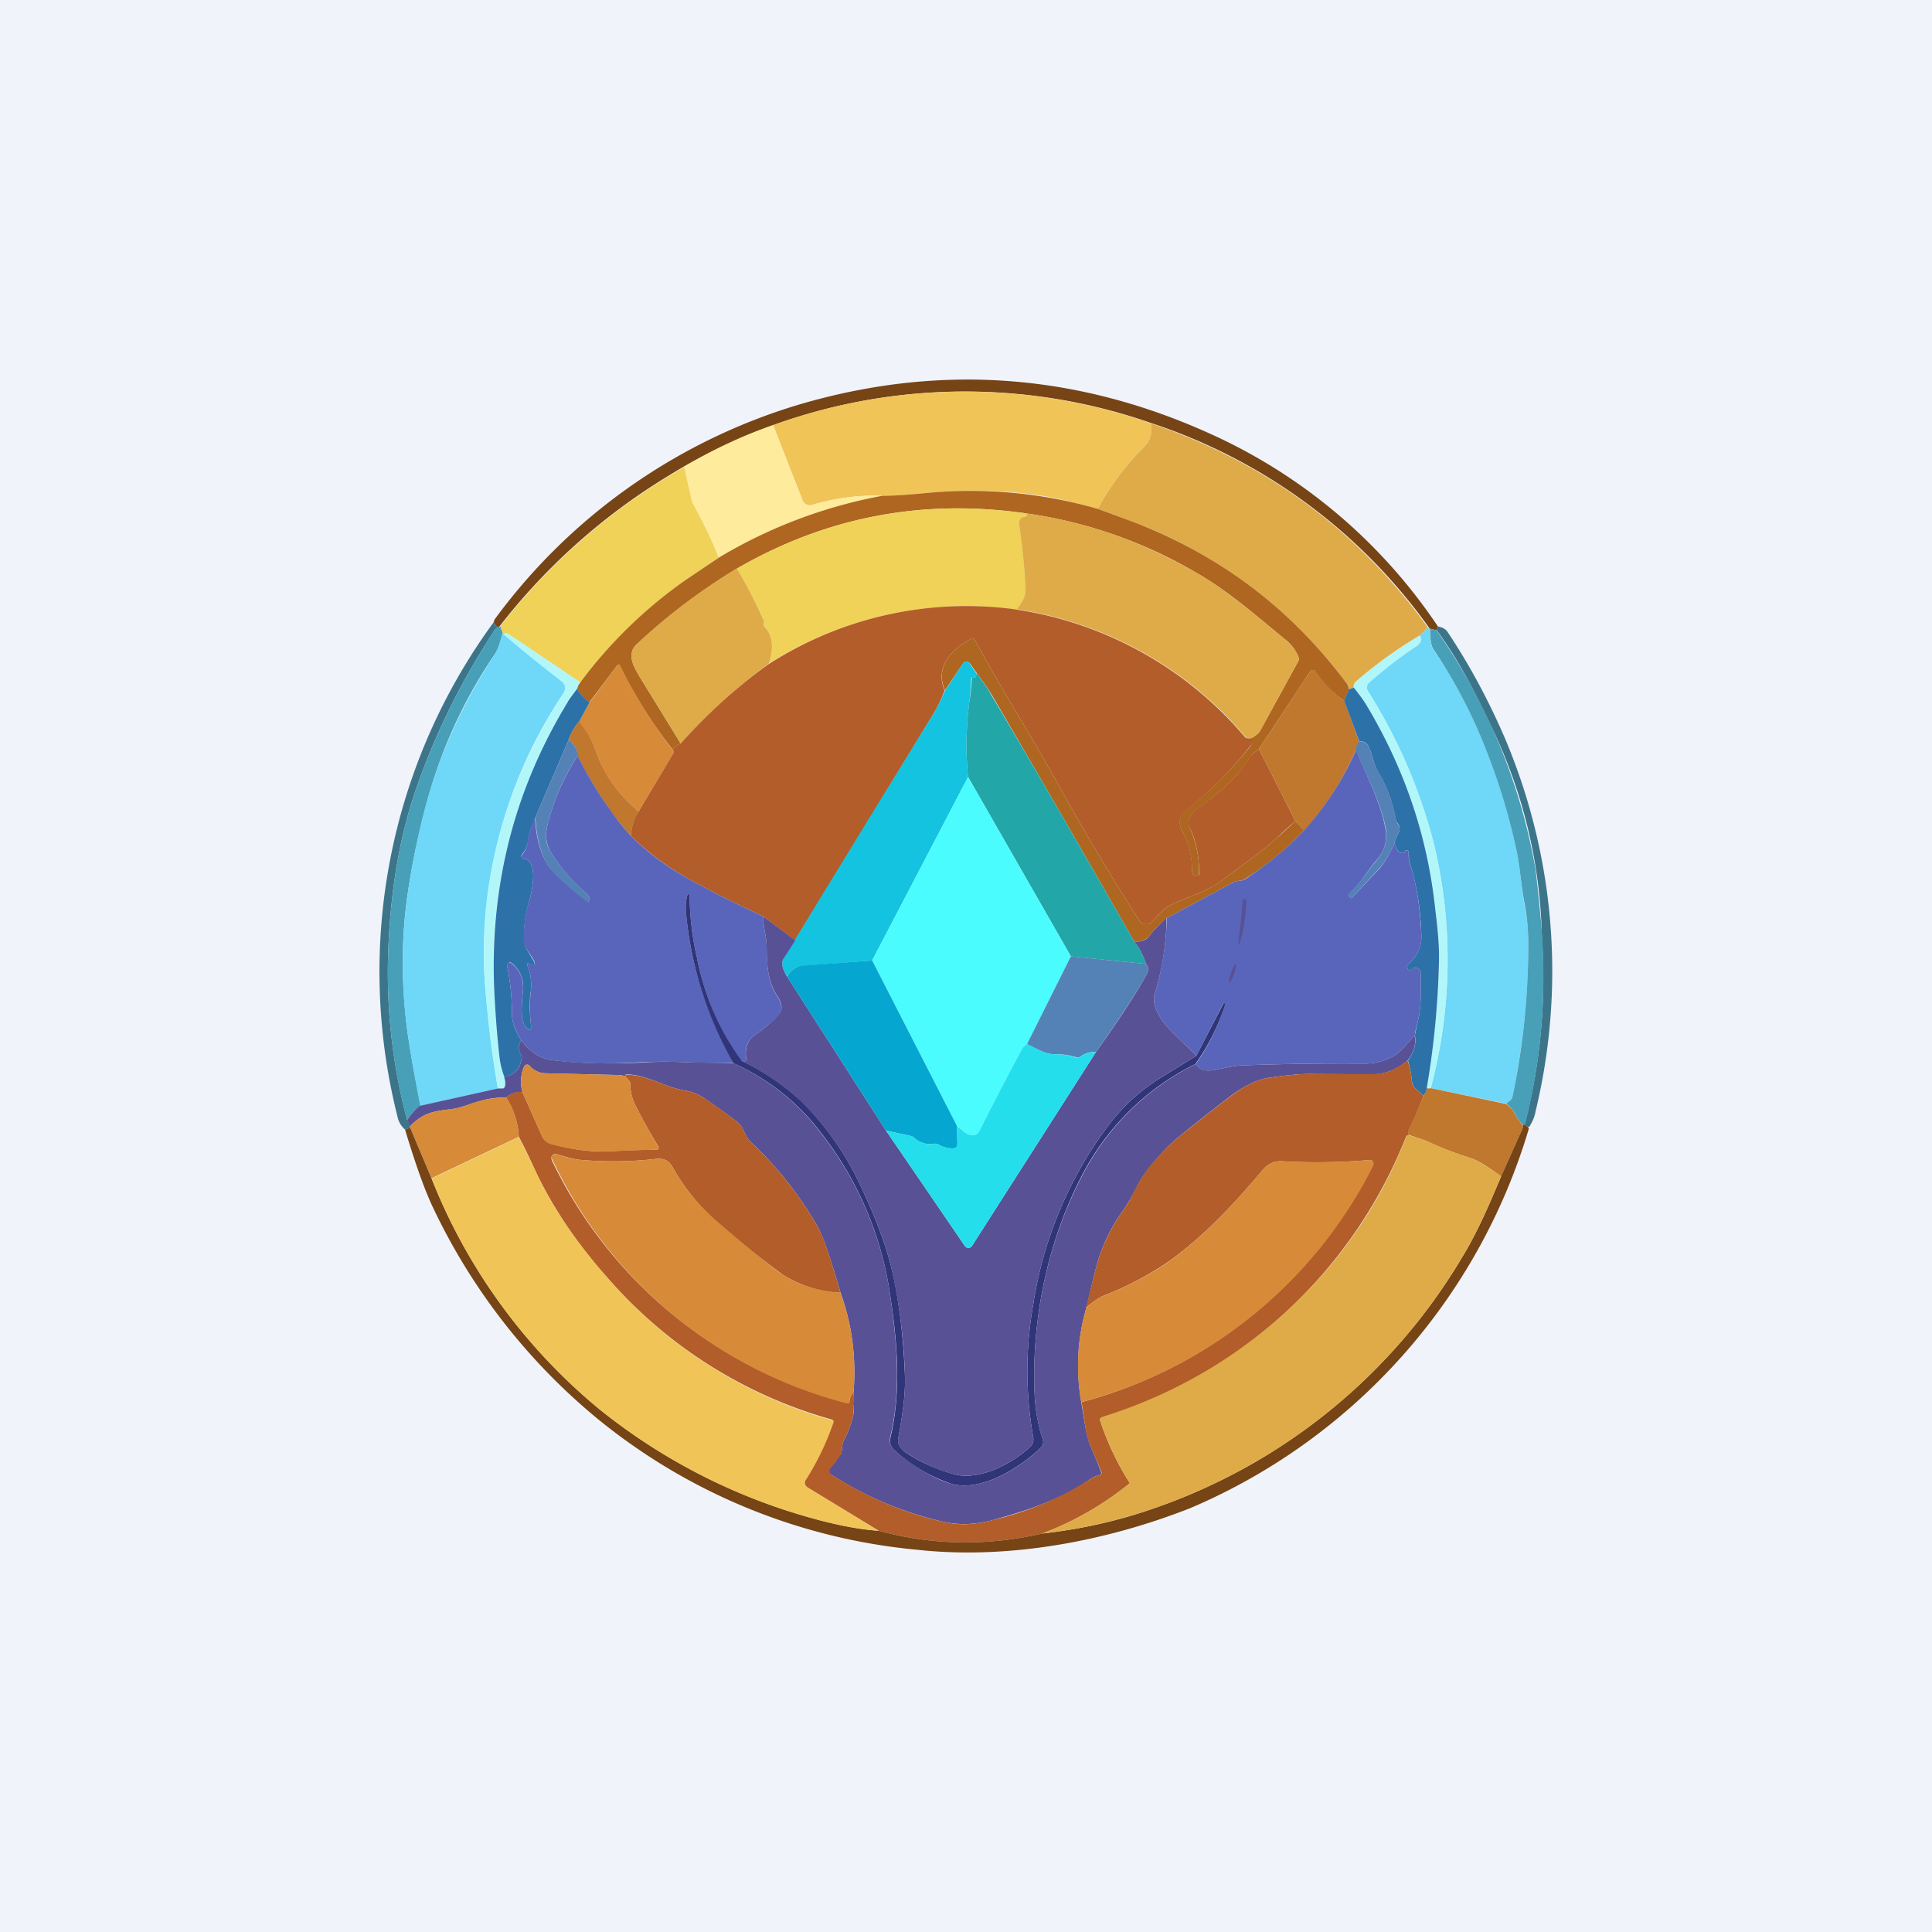 ﻿<?xml version="1.0" standalone="no"?>
<!DOCTYPE svg PUBLIC "-//W3C//DTD SVG 1.1//EN" 
"http://www.w3.org/Graphics/SVG/1.1/DTD/svg11.dtd">
<svg width="56" height="56" viewBox="0 0 56 56" xmlns="http://www.w3.org/2000/svg"><path fill="#F0F3FA" d="M0 0h56v56H0z"/><path d="M41.68 18.16c-.03.05-.05.09-.04.11l-.2-.05a16.05 16.05 0 0 0-8.08-5.96 16.36 16.36 0 0 0-14 1.54 18.07 18.07 0 0 0-4.9 4.38c-.08-.02-.13-.07-.15-.16l.03-.07a16.96 16.96 0 0 1 8.98-6.27c4-1.14 7.92-.84 11.73.88a15.7 15.7 0 0 1 6.63 5.6Z" fill="#764415"/><path d="M33.36 12.27c.02.14.01.27-.01.38-.03.1-.1.2-.2.32a7.7 7.7 0 0 0-1.33 1.78c-.7-.2-1.18-.3-1.44-.35-1.2-.2-2.42-.23-3.63-.1-.43.04-.81.07-1.17.07a6.32 6.32 0 0 0-2.06.27.2.2 0 0 1-.15-.02.2.2 0 0 1-.1-.1l-.86-2.2a16.36 16.36 0 0 1 10.95-.05Z" fill="#F0C457"/><path d="M33.36 12.27c3.33 1.13 6 3.11 8.03 5.92l-.24.23c-.7.42-1.3.86-1.84 1.33-.06.05-.08.11-.07.18l-.14.05a.35.35 0 0 0-.08-.19 13.74 13.74 0 0 0-6.3-4.71l-.9-.33a7.7 7.7 0 0 1 1.33-1.78c.1-.11.17-.22.2-.32.02-.11.03-.24.01-.38Z" fill="#DFAB48"/><path d="m22.4 12.32.87 2.2a.2.2 0 0 0 .1.1c.05.03.1.03.15.02.69-.2 1.38-.3 2.06-.27-1.73.33-3.3.93-4.74 1.79-.21-.51-.45-1-.72-1.47a.86.86 0 0 1-.1-.27c-.05-.29-.12-.59-.2-.89.83-.49 1.69-.9 2.59-1.21Z" fill="#FEEB9C"/><path d="m19.83 13.53.2.9c.01.08.05.17.1.26.26.47.5.96.7 1.47l-.94.64c-1.18.83-2.2 1.82-3.07 2.98l-2.08-1.4a.12.12 0 0 0-.1-.02l-.06.01-.01-.03a.58.58 0 0 1-.06-.2 18.06 18.06 0 0 1 5.32-4.6Z" fill="#EFD257"/><path d="m31.82 14.75.9.33c2.57.96 4.67 2.53 6.3 4.71.05.06.07.13.08.2l-.14.32a3.22 3.22 0 0 1-.86-.88.1.1 0 0 0-.12.03l-1.49 2.25-.15.12a.55.55 0 0 0-.13.15c-.41.65-.95 1.05-1.55 1.5-.17.11-.26.34-.17.53a2.93 2.93 0 0 1 .26 1.35.06.06 0 0 1-.06.04l-.04-.01a.13.13 0 0 1-.1-.13c0-.43-.08-.8-.26-1.13-.12-.2-.15-.45.06-.62.71-.56 1.3-1.14 1.89-1.88a.2.2 0 0 0 .04-.1v-.14a.8.8 0 0 0 .23-.18l1.13-2.06a.12.12 0 0 0 0-.1c-.08-.2-.2-.36-.37-.5-.86-.7-1.66-1.42-2.63-1.97a13.42 13.42 0 0 0-4.9-1.7c-3-.43-5.79.1-8.38 1.6a17.51 17.51 0 0 0-2.9 2.19c-.32.3-.07.68.07.93l1.2 1.95a.66.66 0 0 0-.24.17 13.8 13.8 0 0 1-1.53-2.44.06.06 0 0 0-.06 0 .06.06 0 0 0-.02.02l-.8 1.06a1.06 1.06 0 0 1-.35-.4c.01-.06.04-.12.09-.18a13.36 13.36 0 0 1 3.07-2.98l.95-.64a14.26 14.26 0 0 1 4.74-1.79c.36 0 .74-.03 1.17-.07a13.34 13.34 0 0 1 5.07.45Z" fill="#AE6620"/><path d="M29.74 14.88c.04.05.03.08-.04.1a.19.19 0 0 0-.16.2c.1.64.16 1.26.18 1.89.01.26-.1.4-.25.6l-1.02-.09a10.6 10.6 0 0 0-6.17 1.66c.16-.46.12-.82-.12-1.09a.11.11 0 0 1-.03-.1v-.11c-.2-.42-.45-.9-.77-1.46 2.6-1.5 5.39-2.03 8.38-1.6Z" fill="#EFD257"/><path d="M29.74 14.88c1.8.25 3.34.82 4.9 1.7.97.55 1.77 1.28 2.63 1.97.17.14.3.3.37.5.02.03.02.07 0 .1l-1.13 2.06a.8.8 0 0 1-.23.18c-.09.03-.15.01-.18-.03a10.78 10.78 0 0 0-6.63-3.7c.15-.2.26-.33.25-.6-.02-.62-.09-1.24-.18-1.87 0-.05 0-.1.03-.14a.19.19 0 0 1 .13-.07c.07-.02.08-.05.04-.1ZM21.36 16.48c.32.55.57 1.04.76 1.46.02.03.02.07.01.12 0 .03 0 .07.03.1.24.26.28.62.12 1.08-.9.66-1.76 1.43-2.55 2.31l-1.2-1.95c-.14-.25-.4-.63-.07-.93.88-.83 1.85-1.56 2.9-2.2Z" fill="#DFAB48"/><path d="M29.47 17.67a10.78 10.78 0 0 1 6.62 3.7c.04.03.1.05.2.02v.13a.2.2 0 0 1-.05.1c-.58.75-1.18 1.33-1.89 1.9-.2.16-.18.4-.06.61.18.32.27.7.26 1.13a.13.13 0 0 0 .1.13h.06a.06.06 0 0 0 .05-.05c0-.5-.08-.94-.27-1.33-.1-.19 0-.42.17-.54.6-.44 1.14-.84 1.55-1.5.03-.05.08-.1.13-.14l.15-.12 1.06 2.09c-.18.15-.35.3-.52.47-.48.44-1.03.81-1.55 1.2-.2.15-.4.27-.58.35-.32.15-.67.26-.98.42-.23.12-.35.3-.53.48a.22.22 0 0 1-.17.07.24.24 0 0 1-.2-.11 72.2 72.2 0 0 1-2.29-3.84c-.78-1.42-1.7-2.86-2.48-4.3-.02-.04-.05-.05-.08-.03-.58.29-1.08.82-.79 1.5-.12.32-.24.55-.34.71l-4 6.54-.92-.7c-.8-.37-1.53-.73-2.17-1.09a7.8 7.8 0 0 1-1.67-1.25c.03-.27.1-.51.23-.7l1-1.68a.07.07 0 0 0 0-.09l-.02-.03a.66.66 0 0 1 .24-.17c.79-.88 1.64-1.65 2.55-2.3a10.6 10.6 0 0 1 7.2-1.58Z" fill="#B35D2A"/><path d="M14.31 18.02c.02.1.07.14.16.16a.22.22 0 0 0-.13.08c-.97 1.48-1.72 3-2.27 4.58-.49 1.4-.76 3.01-.82 4.82a16.62 16.62 0 0 0 .55 4.8l.1.18c-.03.06-.03.08 0 .05l-.16.05a.65.65 0 0 1-.22-.38 17.15 17.15 0 0 1 2.8-14.34Z" fill="#3C7589"/><path d="M14.51 18.14c0 .07.03.13.06.2-.07.28-.14.49-.22.61a14.1 14.1 0 0 0-2.1 4.8c-.2.77-.33 1.46-.42 2.07-.2 1.3-.2 2.6-.04 3.94.07.54.2 1.3.4 2.29-.15.1-.27.24-.39.42a16.63 16.63 0 0 1-.55-4.8c.06-1.82.33-3.43.82-4.83.55-1.57 1.3-3.1 2.27-4.58a.22.22 0 0 1 .13-.08c.03-.01.04-.02.04-.04Z" fill="#489FB8"/><path d="M41.68 18.16c.13.02.22.07.28.16.6.9 1.15 1.9 1.64 3.03a17.3 17.3 0 0 1 .91 10.86c-.03.17-.09.3-.17.43-.01.03-.04.03-.08.01l-.07-.04c.47-1.82.63-3.65.5-5.5A14.65 14.65 0 0 0 43.2 21c-.48-1-.91-1.85-1.56-2.74 0-.02 0-.06.04-.1Z" fill="#3C7589"/><path d="M41.39 18.2c0-.02.02 0 .05.02 0 .3.04.5.1.6.6.87 1.09 1.8 1.48 2.78.4.98.71 1.99.93 3.02.12.55.14 1.1.24 1.62.08.38.11.78.11 1.2a21.81 21.81 0 0 1-.46 4.35c-.01.03-.03.07-.06.1l-.12.1-2.19-.45a14.39 14.39 0 0 0 .1-7.05 15.5 15.5 0 0 0-1.92-4.46.18.18 0 0 1 .03-.24c.45-.4.92-.76 1.39-1.07a.27.27 0 0 0 .1-.12c.03-.07.02-.13-.02-.18l.24-.23Z" fill="#6FD7F8"/><path d="m41.44 18.22.2.05a17.14 17.14 0 0 1 2.87 6.94c.08.67.14 1.3.19 1.9.12 1.85-.04 3.68-.5 5.5l-.08-.02a1.22 1.22 0 0 1-.2-.3c-.07-.14-.15-.2-.26-.3l.12-.1a.17.17 0 0 0 .06-.1c.3-1.41.45-2.86.46-4.35 0-.42-.03-.82-.1-1.2-.11-.53-.13-1.07-.25-1.62a18.19 18.19 0 0 0-.93-3.02c-.39-.98-.88-1.9-1.47-2.78-.07-.1-.1-.3-.1-.6Z" fill="#489FB8"/><path d="M14.57 18.34c0 .04 0 .05.01.03.55.47 1.11.92 1.68 1.36.14.1.16.23.06.38a13.55 13.55 0 0 0-2.26 8.45 36.76 36.76 0 0 0 .37 2.99l-2.25.5c-.19-.99-.32-1.75-.39-2.3-.17-1.33-.15-2.64.04-3.93.09-.6.22-1.3.4-2.06.18-.71.38-1.35.6-1.9.41-1.03.92-2 1.52-2.9.08-.13.15-.34.22-.62Z" fill="#6FD7F8"/><path d="m14.58 18.37.06-.01c.04 0 .07 0 .1.02l2.08 1.4a.37.37 0 0 0-.09.18c-.13.18-.23.3-.28.4a14.47 14.47 0 0 0-2.13 8.2c.03.7.08 1.4.16 2.1.02.19.06.37.13.56.03.08.05.16.03.25 0 .04-.03.07-.06.08a.3.3 0 0 1-.15 0l-.14-.86c-.1-.68-.17-1.39-.23-2.13-.24-2.97.62-5.94 2.26-8.45.1-.15.08-.27-.06-.38a37.5 37.5 0 0 1-1.68-1.36ZM41.15 18.43c.04.04.05.1.02.17a.27.27 0 0 1-.1.12c-.47.31-.94.67-1.39 1.07a.19.19 0 0 0-.03.24 15.5 15.5 0 0 1 1.92 4.46 14.4 14.4 0 0 1-.1 7.05c-.06.02-.1.01-.11-.03.2-1.21.33-2.44.35-3.67.01-.5-.05-1.01-.1-1.51-.24-2.11-.91-4.08-2.02-5.92-.08-.13-.2-.29-.35-.48-.01-.06.01-.13.07-.18.54-.47 1.15-.91 1.84-1.32Z" fill="#B1F7FA"/><path d="m37.55 23.8.25.27c-.5.53-1.07 1-1.7 1.4-.11.08-.23.04-.36.11l-1.92 1.03c-.2.16-.36.33-.51.53-.1.1-.23.16-.43.16a741.54 741.54 0 0 0-4.14-7.17 6.64 6.64 0 0 0-.41-.59l-.2-.29c-.08-.1-.15-.1-.23 0l-.51.76c-.3-.68.2-1.21.78-1.5.03-.02.06 0 .08.03.78 1.44 1.7 2.88 2.48 4.3a72.2 72.2 0 0 0 2.29 3.84c.04.07.11.1.2.11.07 0 .12-.02.17-.07.18-.18.3-.36.53-.48.31-.16.66-.27.98-.42.18-.08.37-.2.58-.35.52-.39 1.07-.76 1.55-1.2l.52-.47Z" fill="#AE6620"/><path d="M28.33 19.54c-.04.08-.07.1-.11.09a.06.06 0 0 0-.07.03v.02c-.01.25-.03.49-.06.72-.09.73-.1 1.44-.03 2.12l-2.78 5.32-2.02.16c-.1 0-.2.04-.25.09-.07.05-.14.12-.2.2-.15-.22-.18-.4-.08-.54a1283.13 1283.13 0 0 1 4.31-7.03c.1-.16.22-.4.35-.7l.51-.77c.08-.1.15-.1.22 0l.2.3Z" fill="#13C3E0"/><path d="m19.49 21.72.02.03c.03.03.03.06 0 .1l-1 1.67c-.6-.5-1.01-1.08-1.25-1.78a2.11 2.11 0 0 0-.2-.43l-.27-.4.3-.55.79-1.06a.06.06 0 0 1 .1 0c.41.85.92 1.65 1.5 2.42Z" fill="#D78A38"/><path d="m38.96 20.3.44 1.2a8.73 8.73 0 0 1-1.6 2.58l-.25-.28-1.06-2.09 1.49-2.25a.1.1 0 0 1 .16 0c.23.34.5.62.82.85Z" fill="#C0772E"/><path d="M28.33 19.54c.18.25.32.44.4.6 1.09 1.83 2.47 4.22 4.15 7.16.14.16.25.37.34.64l-2.18-.22-2.98-5.2a9.63 9.63 0 0 1 .03-2.12 6.88 6.88 0 0 0 .08-.76.06.06 0 0 1 .05-.01c.04.02.07-.01.1-.09Z" fill="#22A6A7"/><path d="M39.24 19.93c.16.2.27.35.35.48 1.11 1.84 1.78 3.8 2.01 5.92.06.5.12 1.02.11 1.51a24.99 24.99 0 0 1-.35 3.67c0 .1-.04.18-.1.25l-.22-.2c-.07-.05-.11-.15-.12-.27-.02-.2-.06-.38-.11-.55.18-.26.25-.5.2-.73l.07-.35c.13-.44.1-1 .1-1.46a.14.14 0 0 0-.07-.12.15.15 0 0 0-.13-.02.22.22 0 0 0-.07.05c-.04.03-.07.03-.1-.01-.04-.06-.03-.11.02-.16.23-.21.38-.49.37-.8-.02-.8-.14-1.5-.33-2.1-.04-.1-.03-.22-.04-.33 0-.04-.02-.06-.06-.06-.02 0-.04 0-.05.03 0 .01 0 .02-.02.02l-.02.02c-.1.03-.2-.06-.26-.28a.9.9 0 0 1 .1-.27c.06-.1.07-.2 0-.3a.24.24 0 0 1-.06-.1c-.09-.5-.25-.96-.5-1.37-.13-.22-.17-.45-.26-.69-.05-.16-.15-.23-.3-.22l-.44-1.18.14-.33.14-.05ZM16.73 19.96c.1.18.22.31.36.4l-.3.55a1.6 1.6 0 0 0-.3.52l-.97 2.26c-.1.23-.17.43-.2.6a.92.92 0 0 1-.2.49.07.07 0 0 0 0 .07l.02.03.04.01c.44.05.24.97.16 1.22-.1.33-.16.7-.15 1.12 0 .24.18.43.28.63.06.12.03.15-.1.09l-.02-.01c-.06-.03-.08-.02-.06.05.09.22.12.45.1.7-.05.34-.04.68 0 1 .02.19-.03.2-.15.08-.19-.22-.1-.8-.08-1.07a.87.87 0 0 0-.35-.8.05.05 0 0 0-.07.02.16.16 0 0 0-.03.13c.09.47.13.91.13 1.34 0 .13.03.26.08.4a3 3 0 0 0 .19.37c-.1.12-.1.26 0 .43.01.03.02.07.01.1-.05.3-.22.48-.5.53a2.4 2.4 0 0 1-.14-.56c-.08-.7-.13-1.4-.16-2.1-.1-2.95.6-5.69 2.13-8.2.05-.1.15-.22.28-.4Z" fill="#2C72A8"/><path d="m16.79 20.9.27.4c.07.12.14.26.2.44.24.7.66 1.29 1.25 1.78-.12.2-.2.43-.23.7-.2-.22-.39-.45-.55-.67-.33-.46-.66-1-1-1.64.03-.14-.06-.3-.24-.48.06-.18.16-.36.3-.52Z" fill="#C0772E"/><path d="M16.49 21.43c.18.18.27.34.25.48-.39.6-.67 1.24-.85 1.92-.08.28-.1.6.06.84.25.42.6.82 1.05 1.23.05.05.08.1.09.18a.1.1 0 0 1 0 .05.06.06 0 0 1-.1.02 7.47 7.47 0 0 1-.94-.85c-.33-.37-.5-.91-.53-1.61l.97-2.26ZM40.42 24.44c-.15.33-.29.57-.43.72l-.79.85c-.02.03-.05.03-.07 0l-.02-.03c-.03-.04-.03-.07 0-.1.32-.27.5-.6.76-.9.26-.3.35-.61.3-.95-.15-.79-.55-1.53-.88-2.28.02-.09.05-.18.1-.26.16 0 .26.06.31.22.09.24.13.47.27.69.24.4.4.87.5 1.37 0 .04.02.07.04.1.08.1.07.2.01.3a.9.9 0 0 0-.1.27Z" fill="#5482B6"/><path d="M39.3 21.75c.32.75.72 1.5.86 2.28.06.34-.03.66-.3.95-.25.3-.43.63-.74.9-.04.03-.04.06-.01.1l.02.03c.02.03.05.03.07 0l.8-.85c.13-.15.27-.39.42-.72.06.22.15.31.26.28a.07.07 0 0 0 .04-.04c.01-.02.03-.03.05-.03.04 0 .06.02.06.06 0 .11 0 .23.04.34.2.6.3 1.3.33 2.1.01.3-.14.58-.37.79-.05.05-.06.1-.02.16.03.04.06.04.1 0a.22.22 0 0 1 .07-.04.15.15 0 0 1 .13.02.14.14 0 0 1 .07.12c0 .46.03 1.02-.1 1.46-.03.13-.06.24-.07.35-.2.2-.36.44-.58.58-.27.16-.56.24-.89.24a75.7 75.7 0 0 0-3.52.05c-.34.01-.69.13-.96.15a.4.4 0 0 1-.4-.19 6.38 6.38 0 0 0 .86-1.75l-.03-.01h-.03l-.78 1.52-.67-.65c-.27-.27-.66-.75-.54-1.13.21-.7.33-1.44.35-2.21l1.92-1.03c.13-.07.25-.03.36-.1.63-.42 1.2-.88 1.7-1.41a8.73 8.73 0 0 0 1.5-2.32ZM16.74 21.91c.33.64.66 1.18 1 1.64.15.22.34.45.54.67.5.5 1.07.92 1.67 1.25.64.36 1.37.72 2.17 1.09 0 .3.09.57.1.82.02.56 0 1.02.31 1.5.1.15.19.38.04.54-.21.22-.44.41-.7.59-.23.16-.3.45-.23.71 0 .04-.04.05-.15.03a7.41 7.41 0 0 1-1.29-3 8 8 0 0 1-.21-1.8c0-.03-.01-.04-.04-.03a.04.04 0 0 0-.03.03c-.04.16-.05.3-.04.46.13 1.53.6 3 1.38 4.4-.45.01-.9 0-1.35-.02-.44-.02-.89-.02-1.34 0-.99.06-1.86.04-2.62-.07-.3-.05-.58-.23-.84-.56a2.97 2.97 0 0 1-.19-.38 1.04 1.04 0 0 1-.08-.39c0-.43-.04-.87-.13-1.34-.01-.05 0-.1.03-.13a.05.05 0 0 1 .07-.01c.26.2.37.46.35.79-.02.26-.11.85.08 1.07.12.13.17.1.15-.07a4.33 4.33 0 0 1 0-1.01c.02-.25-.01-.48-.1-.7-.02-.07 0-.08.06-.05l.03.01c.12.06.15.03.1-.1-.1-.2-.3-.38-.3-.62 0-.42.05-.8.16-1.12.08-.25.28-1.17-.16-1.22a.07.07 0 0 1-.07-.08.92.92 0 0 0 .2-.51c.04-.18.1-.38.2-.61.03.7.21 1.24.54 1.6a7.46 7.46 0 0 0 1 .87.06.06 0 0 0 .03-.03.1.1 0 0 0 .01-.05.27.27 0 0 0-.09-.18c-.45-.4-.8-.81-1.05-1.23-.15-.25-.14-.56-.06-.84.18-.68.46-1.31.85-1.92Z" fill="#5965BB"/><path d="m28.06 22.52 2.98 5.2-1.27 2.54a.33.33 0 0 0-.14.14c-.44.81-.85 1.6-1.23 2.36-.06.13-.16.17-.3.13-.17-.05-.2-.17-.36-.25l-2.46-4.8 2.78-5.32Z" fill="#4AFCFE"/><path d="M21.5 30.75a6.9 6.9 0 0 1 1.77 1.21 8.6 8.6 0 0 1 1.72 2.51c.39.83.66 1.55.82 2.17.23.9.37 1.99.42 3.24.02.6-.09 1.22-.19 1.8-.03.15.03.28.16.38.4.29.89.51 1.45.67.74.2 1.69-.31 2.2-.78a.3.3 0 0 0 .1-.28 11 11 0 0 1 0-3.87 11.6 11.6 0 0 1 2.12-5.1 5.5 5.5 0 0 1 1.64-1.5l.97-.6.78-1.51.01-.01h.05v.02c-.2.62-.49 1.2-.87 1.74a7.37 7.37 0 0 0-3.3 3.25c-1 1.93-1.46 4.22-1.36 6.35.02.43.1.87.24 1.3.02.09 0 .16-.05.21-.61.59-1.73 1.3-2.6 1.06a4.68 4.68 0 0 1-1.56-.89c-.15-.12-.26-.24-.21-.45.32-1.35.2-2.77-.01-4.14a9.92 9.92 0 0 0-2.06-4.77 6.46 6.46 0 0 0-2.48-1.94 10.82 10.82 0 0 1-1.38-4.4c-.01-.16 0-.31.04-.47l.03-.03c.03-.01.04 0 .04.03a8 8 0 0 0 .21 1.8 7.41 7.41 0 0 0 1.3 3Z" fill="#303478"/><path d="M35.93 27.37h-.04v-.01c.05-.42.1-.84.13-1.25 0-.03.01-.04.04-.04l.03-.01c.02 0 .03 0 .03.02 0 .43-.06.86-.2 1.29ZM22.12 26.56l.93.7-.32.5c-.1.12-.07.3.08.54l2.87 4.47 2.29 3.35a.12.12 0 0 0 .1.05.12.12 0 0 0 .1-.05l3.6-5.63c.7-.98 1.18-1.72 1.45-2.22.08-.13.08-.24 0-.33-.09-.27-.2-.48-.34-.64.2 0 .34-.05.43-.16.15-.2.32-.37.5-.53 0 .77-.13 1.5-.34 2.21-.12.38.27.86.54 1.13l.67.65-.97.6a5.5 5.5 0 0 0-1.64 1.5 11.6 11.6 0 0 0-2.12 5.1 11 11 0 0 0 0 3.87.3.3 0 0 1-.1.28c-.51.47-1.46.98-2.2.78a4.52 4.52 0 0 1-1.45-.67.36.36 0 0 1-.16-.39c.1-.57.21-1.2.19-1.79a16.1 16.1 0 0 0-.42-3.24c-.16-.62-.43-1.34-.82-2.17a8.6 8.6 0 0 0-1.72-2.5 6.9 6.9 0 0 0-1.78-1.22c.1.02.16.01.15-.03-.06-.26 0-.55.23-.71.26-.18.49-.37.7-.6.15-.15.07-.38-.04-.54-.3-.47-.3-.93-.31-1.49-.01-.25-.1-.53-.1-.82Z" fill="#585196"/><path d="m31.04 27.72 2.18.22c.08.09.08.2 0 .33-.27.5-.76 1.24-1.45 2.22a.71.71 0 0 0-.46.14.11.11 0 0 1-.1.02 1.86 1.86 0 0 0-.6-.09 1 1 0 0 1-.44-.1 5.43 5.43 0 0 1-.4-.2l1.27-2.54Z" fill="#5482B6"/><path d="m25.28 27.84 2.46 4.8.01.51c0 .1-.04.14-.14.14a.85.85 0 0 1-.4-.11.2.2 0 0 0-.12-.03.68.68 0 0 1-.58-.16.23.23 0 0 0-.1-.06l-.73-.16-2.87-4.47c.06-.09.13-.16.2-.21a.45.45 0 0 1 .25-.1l2.02-.15Z" fill="#05A6D0"/><path d="M35.68 28.2c-.05.15-.07.27-.05.28.03.01.09-.1.14-.25.05-.15.07-.28.05-.28-.03-.01-.09.1-.14.25ZM41 30c.06.24-.01.48-.2.74-.32.27-.67.4-1.03.4l-1.8-.01c-.4 0-.74.05-1.12.1-.4.04-.83.28-1.14.51-.5.38-1 .77-1.49 1.17-.25.2-.52.47-.8.8-.2.23-.37.48-.5.75-.13.25-.26.48-.41.69-.29.4-.54.92-.68 1.38-.07.23-.18.7-.34 1.37-.26.9-.31 1.8-.15 2.74l.11.66c.04.26.1.47.17.64a15.9 15.9 0 0 1 .3.74.08.08 0 0 1-.02.06l-.03.02c-.1.02-.2.06-.28.12-.84.58-1.8.9-2.78 1.17-.5.14-.97.16-1.42.07a10.16 10.16 0 0 1-3.33-1.4.14.14 0 0 1 .01-.18c.1-.11.18-.23.27-.35.1-.12.04-.27.11-.42.12-.23.22-.48.28-.74.02-.09.02-.2 0-.33l.01-.34c.08-1-.04-1.96-.38-2.9-.29-1-.51-1.65-.67-1.92a10.53 10.53 0 0 0-1.95-2.46c-.17-.17-.17-.4-.36-.55-.35-.27-.69-.51-1-.72-.16-.1-.33-.17-.53-.2-.59-.1-1.1-.46-1.7-.47h-.01a.02.02 0 0 0-.01.02v.04a.73.73 0 0 0-.22-.04l-2.09-.05a.62.62 0 0 1-.47-.22.1.1 0 0 0-.09-.03.1.1 0 0 0-.07.06c-.1.24-.12.5-.04.75-.13-.05-.29 0-.48.14-.45 0-.71.08-1.18.24-.16.05-.33.1-.5.11-.5.06-.75.13-1.1.48l-.09-.17c.12-.18.24-.32.38-.42l2.25-.5h.15a.09.09 0 0 0 .06-.08.46.46 0 0 0-.03-.25c.29-.05.46-.22.51-.53.01-.03 0-.07-.01-.1-.1-.17-.1-.3 0-.43.26.33.54.51.84.56.76.1 1.63.13 2.62.08.45-.03.9-.03 1.34-.01l1.35.03a6.46 6.46 0 0 1 2.48 1.95 9.92 9.92 0 0 1 2.06 4.76c.2 1.37.33 2.79 0 4.14-.04.2.07.33.22.45.58.46 1.1.76 1.56.89.87.24 2-.47 2.6-1.06a.19.19 0 0 0 .05-.2 5.06 5.06 0 0 1-.24-1.31c-.1-2.13.36-4.42 1.37-6.35a7.37 7.37 0 0 1 3.3-3.25c.09.14.22.2.4.19.27-.02.62-.14.96-.15 1.08-.04 2.26-.06 3.52-.05.33 0 .62-.08.89-.24.22-.14.38-.38.58-.58Z" fill="#585196"/><path d="m29.77 30.26.4.2c.15.07.3.1.43.1.22 0 .42.03.6.1.04 0 .08 0 .11-.03.14-.1.3-.14.46-.14l-3.6 5.63a.12.12 0 0 1-.1.05.13.13 0 0 1-.1-.05l-2.29-3.35.73.16c.04.01.07.03.1.06.17.14.36.2.58.16a.2.2 0 0 1 .12.03c.13.07.26.1.4.1.1 0 .14-.04.14-.13l-.01-.5c.15.07.19.19.36.24.14.04.24 0 .3-.13.38-.76.79-1.55 1.23-2.36.03-.06.08-.1.14-.14Z" fill="#24DEEC"/><path d="M40.8 30.74c.06.17.1.35.12.55 0 .12.05.22.12.27l.22.2a9.5 9.5 0 0 1-.42.98.17.17 0 0 0 0 .16c-.05 0-.08.03-.09.06a13.8 13.8 0 0 1-8.83 8.13.09.09 0 0 0-.04.06 7.9 7.9 0 0 0 .87 1.84 9.16 9.16 0 0 1-2.54 1.46c-1.6.37-3.19.34-4.74-.08l-2.07-1.26a.16.16 0 0 1-.05-.22 7.82 7.82 0 0 0 .8-1.71.06.06 0 0 0-.03-.03 13.4 13.4 0 0 1-6.5-4.1 13.09 13.09 0 0 1-2.09-3.08c-.22-.5-.39-.83-.49-1.02-.03-.42-.15-.8-.37-1.14.2-.15.35-.2.48-.14l.56 1.26a.41.41 0 0 0 .28.23c.55.15 1.13.24 1.7.21a36.63 36.63 0 0 1 1.37-.05.06.06 0 0 0 .02-.09c-.23-.38-.45-.77-.66-1.19-.1-.2-.15-.4-.15-.62a.16.16 0 0 0-.04-.1l-.1-.12v-.05a.02.02 0 0 1 .02 0c.6 0 1.11.36 1.7.46.2.03.37.1.53.2.31.2.65.45 1 .72.19.14.19.38.36.55.77.72 1.42 1.54 1.95 2.46.16.27.38.91.67 1.93a3.37 3.37 0 0 1-1.68-.53 24.1 24.1 0 0 1-1.76-1.41 5.92 5.92 0 0 1-1.43-1.71c-.1-.18-.25-.25-.46-.23a11 11 0 0 1-2.2.03c-.24-.02-.46-.1-.7-.17a.12.12 0 0 0-.15.1l.01.07a13.05 13.05 0 0 0 8.61 7.05l.02-.02v-.02c.01-.11.05-.2.12-.27v.34c.01.13 0 .24-.01.33-.06.26-.16.51-.28.74-.07.15-.01.3-.1.42a15.09 15.09 0 0 1-.3.4.14.14 0 0 0 .06.16c1.07.68 2.17 1.13 3.28 1.37.45.1.92.07 1.42-.07a9.07 9.07 0 0 0 2.78-1.17c.09-.06.18-.1.28-.12a.08.08 0 0 0 .06-.08l-.01-.03-.3-.71a2.28 2.28 0 0 1-.17-.64l-.1-.66a13.22 13.22 0 0 0 8.46-6.9.13.13 0 0 0-.07-.12 18.04 18.04 0 0 1-2.57.04.66.66 0 0 0-.56.24c-.78.93-1.66 1.88-2.63 2.59-.56.4-1.23.77-2 1.07-.09.03-.25.14-.5.34.17-.68.28-1.14.35-1.37.14-.46.4-.99.68-1.38.15-.2.28-.44.4-.69.14-.27.3-.52.5-.75.29-.33.56-.6.81-.8.5-.4.99-.79 1.5-1.17.3-.23.73-.47 1.13-.51.38-.05.73-.1 1.11-.1h1.81c.36.01.7-.12 1.04-.4Z" fill="#B35D2A"/><path d="m18.14 31.2.1.12.03.1c0 .22.05.42.15.62a21.5 21.5 0 0 0 .67 1.22.06.06 0 0 1-.03.06h-.03l-1.34.05a5.73 5.73 0 0 1-1.7-.2.42.42 0 0 1-.28-.24l-.56-1.26c-.08-.26-.06-.5.04-.75a.1.1 0 0 1 .16-.03c.14.14.26.21.47.22l2.1.05c.07 0 .15.02.22.04Z" fill="#D78A38"/><path d="M41.36 31.51c0 .04.05.05.11.03l2.19.46c.11.1.19.15.26.3.05.1.12.2.2.3l.02.02c.01.01.02.03.01.05l-.64 1.43c-.4-.3-.7-.48-.91-.54-.4-.13-.79-.27-1.17-.45-.19-.09-.4-.14-.6-.22a.17.17 0 0 1 0-.15c.16-.32.3-.64.43-.98.06-.07.1-.16.1-.25Z" fill="#C0772E"/><path d="M14.67 31.8c.22.34.34.73.37 1.15l-2.53 1.2-.62-1.46c-.02.03-.02.01 0-.05.35-.35.6-.42 1.1-.48.17-.02.34-.06.5-.11a3.2 3.2 0 0 1 1.18-.24Z" fill="#D78A38"/><path d="M44.12 32.6h.07l.07.05c.04.02.06.05.05.08a17.3 17.3 0 0 1-9.8 10.98c-2.46.97-5.3 1.5-7.93 1.21a17.14 17.14 0 0 1-9.24-3.78 17.77 17.77 0 0 1-4.78-6.12c-.24-.5-.51-1.25-.82-2.28l.15-.05.62 1.47a16.54 16.54 0 0 0 4.88 6.7 17.06 17.06 0 0 0 5.99 3.1c.8.23 1.49.37 2.09.41 1.55.42 3.13.45 4.74.08 1.16-.13 2.27-.38 3.35-.77a16.72 16.72 0 0 0 8.81-7.22c.45-.73.8-1.55 1.14-2.36l.64-1.43v-.05l-.03-.03Z" fill="#764415"/><path d="M40.83 32.9c.2.07.41.12.6.2.38.19.77.33 1.17.46.2.06.51.24.91.54-.34.8-.69 1.63-1.14 2.36a16.72 16.72 0 0 1-8.81 7.22 15 15 0 0 1-3.35.77 9.16 9.16 0 0 0 2.54-1.46 7.91 7.91 0 0 1-.87-1.84.09.09 0 0 1 .04-.06l.03-.02c4-1.24 7.29-4.2 8.8-8.1.01-.04.04-.06.08-.07Z" fill="#DFAB48"/><path d="m15.04 32.95.5 1.02c.44.98 1.14 2 2.08 3.08a13.4 13.4 0 0 0 6.54 4.13.06.06 0 0 1 0 .05 7.82 7.82 0 0 1-.83 1.71.16.16 0 0 0 .02.12l.05.05 2.07 1.26c-.6-.04-1.3-.18-2.1-.41a17.06 17.06 0 0 1-5.98-3.1 16.54 16.54 0 0 1-4.88-6.7l2.53-1.2Z" fill="#F0C457"/><path d="M24.36 37.47c.34.93.46 1.9.38 2.9a.36.36 0 0 0-.12.26.06.06 0 0 1-.02.04.06.06 0 0 1-.05.01 13.05 13.05 0 0 1-8.57-7.13.12.12 0 0 1 .09-.1h.06c.24.08.46.15.7.17a11 11 0 0 0 2.2-.03c.21-.02.36.05.46.23.37.67.82 1.19 1.43 1.7.82.7 1.4 1.18 1.76 1.42.45.3 1.01.48 1.68.53ZM31.34 40.64a5.95 5.95 0 0 1 .15-2.74c.24-.2.4-.31.5-.34.76-.3 1.43-.66 2-1.07.96-.71 1.84-1.66 2.62-2.59a.66.66 0 0 1 .56-.24 18 18 0 0 0 2.57-.04.13.13 0 0 1 .07.11l-.01.07a13.22 13.22 0 0 1-8.46 6.84Z" fill="#D78A38"/></svg>